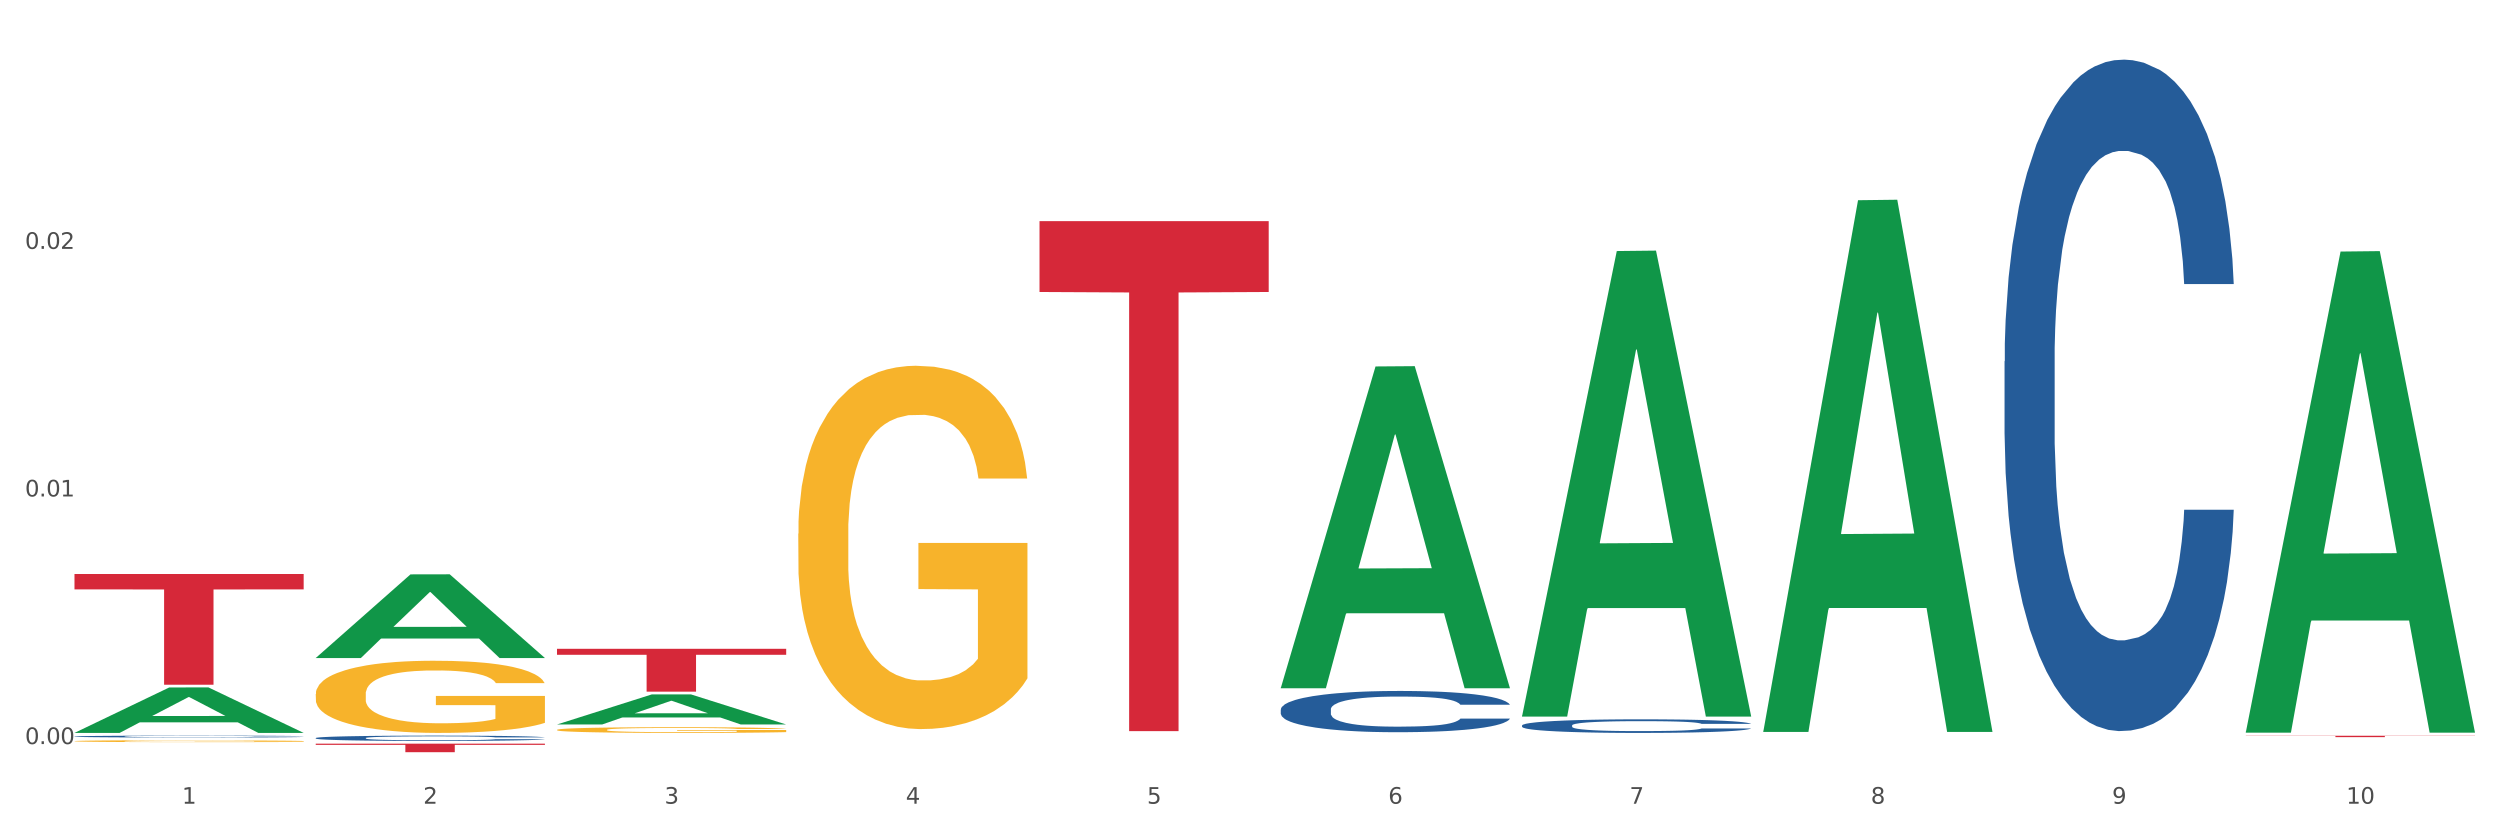<?xml version="1.0" encoding="utf-8" standalone="no"?>
<!DOCTYPE svg PUBLIC "-//W3C//DTD SVG 1.1//EN"
  "http://www.w3.org/Graphics/SVG/1.1/DTD/svg11.dtd">
<svg xmlns:xlink="http://www.w3.org/1999/xlink" width="1080pt" height="360pt" viewBox="0 0 1080 360" xmlns="http://www.w3.org/2000/svg" version="1.1">
 <rect x="0" y="0" width="1080" height="360" fill="#333333" stroke="none"/>
 <defs>
  <style type="text/css">*{stroke-linejoin: round; stroke-linecap: butt}</style>
 </defs>
 <g id="figure_1">
  <g id="patch_1">
   <path d="M 0 360 
L 1080 360 
L 1080 0 
L 0 0 
z
" style="fill: #ffffff; stroke: #ffffff; stroke-linejoin: miter"/>
  </g>
  <g id="axes_1">
   <g id="matplotlib.axis_1">
    <g id="xtick_1">
     <g id="text_1">
      <!-- 1 -->
      <g style="fill: #4d4d4d" transform="translate(78.627 347.204) scale(0.096 -0.096)">
       <defs>
        <path id="DejaVuSans-31" d="M 794 531 
L 1825 531 
L 1825 4091 
L 703 3866 
L 703 4441 
L 1819 4666 
L 2450 4666 
L 2450 531 
L 3481 531 
L 3481 0 
L 794 0 
L 794 531 
z
" transform="scale(0.016)"/>
       </defs>
       <use xlink:href="#DejaVuSans-31"/>
      </g>
     </g>
    </g>
    <g id="xtick_2">
     <g id="text_2">
      <!-- 2 -->
      <g style="fill: #4d4d4d" transform="translate(182.851 347.204) scale(0.096 -0.096)">
       <defs>
        <path id="DejaVuSans-32" d="M 1228 531 
L 3431 531 
L 3431 0 
L 469 0 
L 469 531 
Q 828 903 1448 1529 
Q 2069 2156 2228 2338 
Q 2531 2678 2651 2914 
Q 2772 3150 2772 3378 
Q 2772 3750 2511 3984 
Q 2250 4219 1831 4219 
Q 1534 4219 1204 4116 
Q 875 4013 500 3803 
L 500 4441 
Q 881 4594 1212 4672 
Q 1544 4750 1819 4750 
Q 2544 4750 2975 4387 
Q 3406 4025 3406 3419 
Q 3406 3131 3298 2873 
Q 3191 2616 2906 2266 
Q 2828 2175 2409 1742 
Q 1991 1309 1228 531 
z
" transform="scale(0.016)"/>
       </defs>
       <use xlink:href="#DejaVuSans-32"/>
      </g>
     </g>
    </g>
    <g id="xtick_3">
     <g id="text_3">
      <!-- 3 -->
      <g style="fill: #4d4d4d" transform="translate(287.074 347.204) scale(0.096 -0.096)">
       <defs>
        <path id="DejaVuSans-33" d="M 2597 2516 
Q 3050 2419 3304 2112 
Q 3559 1806 3559 1356 
Q 3559 666 3084 287 
Q 2609 -91 1734 -91 
Q 1441 -91 1130 -33 
Q 819 25 488 141 
L 488 750 
Q 750 597 1062 519 
Q 1375 441 1716 441 
Q 2309 441 2620 675 
Q 2931 909 2931 1356 
Q 2931 1769 2642 2001 
Q 2353 2234 1838 2234 
L 1294 2234 
L 1294 2753 
L 1863 2753 
Q 2328 2753 2575 2939 
Q 2822 3125 2822 3475 
Q 2822 3834 2567 4026 
Q 2313 4219 1838 4219 
Q 1578 4219 1281 4162 
Q 984 4106 628 3988 
L 628 4550 
Q 988 4650 1302 4700 
Q 1616 4750 1894 4750 
Q 2613 4750 3031 4423 
Q 3450 4097 3450 3541 
Q 3450 3153 3228 2886 
Q 3006 2619 2597 2516 
z
" transform="scale(0.016)"/>
       </defs>
       <use xlink:href="#DejaVuSans-33"/>
      </g>
     </g>
    </g>
    <g id="xtick_4">
     <g id="text_4">
      <!-- 4 -->
      <g style="fill: #4d4d4d" transform="translate(391.298 347.204) scale(0.096 -0.096)">
       <defs>
        <path id="DejaVuSans-34" d="M 2419 4116 
L 825 1625 
L 2419 1625 
L 2419 4116 
z
M 2253 4666 
L 3047 4666 
L 3047 1625 
L 3713 1625 
L 3713 1100 
L 3047 1100 
L 3047 0 
L 2419 0 
L 2419 1100 
L 313 1100 
L 313 1709 
L 2253 4666 
z
" transform="scale(0.016)"/>
       </defs>
       <use xlink:href="#DejaVuSans-34"/>
      </g>
     </g>
    </g>
    <g id="xtick_5">
     <g id="text_5">
      <!-- 5 -->
      <g style="fill: #4d4d4d" transform="translate(495.522 347.204) scale(0.096 -0.096)">
       <defs>
        <path id="DejaVuSans-35" d="M 691 4666 
L 3169 4666 
L 3169 4134 
L 1269 4134 
L 1269 2991 
Q 1406 3038 1543 3061 
Q 1681 3084 1819 3084 
Q 2600 3084 3056 2656 
Q 3513 2228 3513 1497 
Q 3513 744 3044 326 
Q 2575 -91 1722 -91 
Q 1428 -91 1123 -41 
Q 819 9 494 109 
L 494 744 
Q 775 591 1075 516 
Q 1375 441 1709 441 
Q 2250 441 2565 725 
Q 2881 1009 2881 1497 
Q 2881 1984 2565 2268 
Q 2250 2553 1709 2553 
Q 1456 2553 1204 2497 
Q 953 2441 691 2322 
L 691 4666 
z
" transform="scale(0.016)"/>
       </defs>
       <use xlink:href="#DejaVuSans-35"/>
      </g>
     </g>
    </g>
    <g id="xtick_6">
     <g id="text_6">
      <!-- 6 -->
      <g style="fill: #4d4d4d" transform="translate(599.745 347.204) scale(0.096 -0.096)">
       <defs>
        <path id="DejaVuSans-36" d="M 2113 2584 
Q 1688 2584 1439 2293 
Q 1191 2003 1191 1497 
Q 1191 994 1439 701 
Q 1688 409 2113 409 
Q 2538 409 2786 701 
Q 3034 994 3034 1497 
Q 3034 2003 2786 2293 
Q 2538 2584 2113 2584 
z
M 3366 4563 
L 3366 3988 
Q 3128 4100 2886 4159 
Q 2644 4219 2406 4219 
Q 1781 4219 1451 3797 
Q 1122 3375 1075 2522 
Q 1259 2794 1537 2939 
Q 1816 3084 2150 3084 
Q 2853 3084 3261 2657 
Q 3669 2231 3669 1497 
Q 3669 778 3244 343 
Q 2819 -91 2113 -91 
Q 1303 -91 875 529 
Q 447 1150 447 2328 
Q 447 3434 972 4092 
Q 1497 4750 2381 4750 
Q 2619 4750 2861 4703 
Q 3103 4656 3366 4563 
z
" transform="scale(0.016)"/>
       </defs>
       <use xlink:href="#DejaVuSans-36"/>
      </g>
     </g>
    </g>
    <g id="xtick_7">
     <g id="text_7">
      <!-- 7 -->
      <g style="fill: #4d4d4d" transform="translate(703.969 347.204) scale(0.096 -0.096)">
       <defs>
        <path id="DejaVuSans-37" d="M 525 4666 
L 3525 4666 
L 3525 4397 
L 1831 0 
L 1172 0 
L 2766 4134 
L 525 4134 
L 525 4666 
z
" transform="scale(0.016)"/>
       </defs>
       <use xlink:href="#DejaVuSans-37"/>
      </g>
     </g>
    </g>
    <g id="xtick_8">
     <g id="text_8">
      <!-- 8 -->
      <g style="fill: #4d4d4d" transform="translate(808.193 347.204) scale(0.096 -0.096)">
       <defs>
        <path id="DejaVuSans-38" d="M 2034 2216 
Q 1584 2216 1326 1975 
Q 1069 1734 1069 1313 
Q 1069 891 1326 650 
Q 1584 409 2034 409 
Q 2484 409 2743 651 
Q 3003 894 3003 1313 
Q 3003 1734 2745 1975 
Q 2488 2216 2034 2216 
z
M 1403 2484 
Q 997 2584 770 2862 
Q 544 3141 544 3541 
Q 544 4100 942 4425 
Q 1341 4750 2034 4750 
Q 2731 4750 3128 4425 
Q 3525 4100 3525 3541 
Q 3525 3141 3298 2862 
Q 3072 2584 2669 2484 
Q 3125 2378 3379 2068 
Q 3634 1759 3634 1313 
Q 3634 634 3220 271 
Q 2806 -91 2034 -91 
Q 1263 -91 848 271 
Q 434 634 434 1313 
Q 434 1759 690 2068 
Q 947 2378 1403 2484 
z
M 1172 3481 
Q 1172 3119 1398 2916 
Q 1625 2713 2034 2713 
Q 2441 2713 2670 2916 
Q 2900 3119 2900 3481 
Q 2900 3844 2670 4047 
Q 2441 4250 2034 4250 
Q 1625 4250 1398 4047 
Q 1172 3844 1172 3481 
z
" transform="scale(0.016)"/>
       </defs>
       <use xlink:href="#DejaVuSans-38"/>
      </g>
     </g>
    </g>
    <g id="xtick_9">
     <g id="text_9">
      <!-- 9 -->
      <g style="fill: #4d4d4d" transform="translate(912.416 347.204) scale(0.096 -0.096)">
       <defs>
        <path id="DejaVuSans-39" d="M 703 97 
L 703 672 
Q 941 559 1184 500 
Q 1428 441 1663 441 
Q 2288 441 2617 861 
Q 2947 1281 2994 2138 
Q 2813 1869 2534 1725 
Q 2256 1581 1919 1581 
Q 1219 1581 811 2004 
Q 403 2428 403 3163 
Q 403 3881 828 4315 
Q 1253 4750 1959 4750 
Q 2769 4750 3195 4129 
Q 3622 3509 3622 2328 
Q 3622 1225 3098 567 
Q 2575 -91 1691 -91 
Q 1453 -91 1209 -44 
Q 966 3 703 97 
z
M 1959 2075 
Q 2384 2075 2632 2365 
Q 2881 2656 2881 3163 
Q 2881 3666 2632 3958 
Q 2384 4250 1959 4250 
Q 1534 4250 1286 3958 
Q 1038 3666 1038 3163 
Q 1038 2656 1286 2365 
Q 1534 2075 1959 2075 
z
" transform="scale(0.016)"/>
       </defs>
       <use xlink:href="#DejaVuSans-39"/>
      </g>
     </g>
    </g>
    <g id="xtick_10">
     <g id="text_10">
      <!-- 10 -->
      <g style="fill: #4d4d4d" transform="translate(1013.586 347.204) scale(0.096 -0.096)">
       <defs>
        <path id="DejaVuSans-30" d="M 2034 4250 
Q 1547 4250 1301 3770 
Q 1056 3291 1056 2328 
Q 1056 1369 1301 889 
Q 1547 409 2034 409 
Q 2525 409 2770 889 
Q 3016 1369 3016 2328 
Q 3016 3291 2770 3770 
Q 2525 4250 2034 4250 
z
M 2034 4750 
Q 2819 4750 3233 4129 
Q 3647 3509 3647 2328 
Q 3647 1150 3233 529 
Q 2819 -91 2034 -91 
Q 1250 -91 836 529 
Q 422 1150 422 2328 
Q 422 3509 836 4129 
Q 1250 4750 2034 4750 
z
" transform="scale(0.016)"/>
       </defs>
       <use xlink:href="#DejaVuSans-31"/>
       <use xlink:href="#DejaVuSans-30" transform="translate(63.623 0)"/>
      </g>
     </g>
    </g>
    <g id="xtick_11"/>
    <g id="xtick_12"/>
    <g id="xtick_13"/>
    <g id="xtick_14"/>
    <g id="xtick_15"/>
    <g id="xtick_16"/>
    <g id="xtick_17"/>
    <g id="xtick_18"/>
    <g id="xtick_19"/>
   </g>
   <g id="matplotlib.axis_2">
    <g id="ytick_1">
     <g id="text_11">
      <!-- 0.00 -->
      <g style="fill: #4d4d4d" transform="translate(10.8 321.439) scale(0.096 -0.096)">
       <defs>
        <path id="DejaVuSans-2e" d="M 684 794 
L 1344 794 
L 1344 0 
L 684 0 
L 684 794 
z
" transform="scale(0.016)"/>
       </defs>
       <use xlink:href="#DejaVuSans-30"/>
       <use xlink:href="#DejaVuSans-2e" transform="translate(63.623 0)"/>
       <use xlink:href="#DejaVuSans-30" transform="translate(95.41 0)"/>
       <use xlink:href="#DejaVuSans-30" transform="translate(159.033 0)"/>
      </g>
     </g>
    </g>
    <g id="ytick_2">
     <g id="text_12">
      <!-- 0.01 -->
      <g style="fill: #4d4d4d" transform="translate(10.8 214.475) scale(0.096 -0.096)">
       <use xlink:href="#DejaVuSans-30"/>
       <use xlink:href="#DejaVuSans-2e" transform="translate(63.623 0)"/>
       <use xlink:href="#DejaVuSans-30" transform="translate(95.41 0)"/>
       <use xlink:href="#DejaVuSans-31" transform="translate(159.033 0)"/>
      </g>
     </g>
    </g>
    <g id="ytick_3">
     <g id="text_13">
      <!-- 0.02 -->
      <g style="fill: #4d4d4d" transform="translate(10.8 107.511) scale(0.096 -0.096)">
       <use xlink:href="#DejaVuSans-30"/>
       <use xlink:href="#DejaVuSans-2e" transform="translate(63.623 0)"/>
       <use xlink:href="#DejaVuSans-30" transform="translate(95.41 0)"/>
       <use xlink:href="#DejaVuSans-32" transform="translate(159.033 0)"/>
      </g>
     </g>
    </g>
    <g id="ytick_4"/>
    <g id="ytick_5"/>
    <g id="ytick_6"/>
   </g>
   <g id="PolyCollection_1">
    <path d="M 32.175 316.586 
L 32.277 316.568 
L 73.107 296.979 
L 90.051 296.96 
L 131.187 316.623 
L 111.589 316.623 
L 102.709 312.045 
L 60.552 312.045 
L 60.246 312.118 
L 51.671 316.623 
L 32.175 316.623 
L 32.175 316.586 
L 65.86 309.312 
L 97.401 309.294 
L 81.783 301.151 
L 81.579 301.114 
L 81.375 301.17 
L 65.758 309.294 
L 65.86 309.312 
L 32.175 316.586 
z
" clip-path="url(#pb4364b1e0c)" style="fill: #109648"/>
    <path d="M 136.399 321.257 
L 235.411 321.257 
L 235.411 321.77 
L 196.463 321.773 
L 196.463 324.95 
L 175.112 324.95 
L 175.112 321.773 
L 136.399 321.77 
L 136.399 321.26 
L 136.399 321.257 
z
" clip-path="url(#pb4364b1e0c)" style="fill: #d62839"/>
    <path d="M 32.175 247.958 
L 131.187 247.958 
L 131.187 254.606 
L 92.239 254.65 
L 92.239 295.792 
L 70.888 295.792 
L 70.888 254.65 
L 32.175 254.606 
L 32.175 248.003 
L 32.175 247.958 
z
" clip-path="url(#pb4364b1e0c)" style="fill: #d62839"/>
    <path d="M 970.188 317.846 
L 1069.2 317.846 
L 1069.2 317.929 
L 1030.252 317.929 
L 1030.252 318.444 
L 1008.901 318.444 
L 1008.901 317.929 
L 970.188 317.929 
L 970.188 317.846 
L 970.188 317.846 
z
" clip-path="url(#pb4364b1e0c)" style="fill: #d62839"/>
    <path d="M 32.175 318.159 
L 32.292 318.158 
L 32.292 318.137 
L 32.643 318.109 
L 33.931 318.057 
L 35.569 318.017 
L 38.378 317.971 
L 39.899 317.951 
L 41.889 317.93 
L 45.985 317.895 
L 50.667 317.865 
L 53.944 317.848 
L 56.401 317.838 
L 61.902 317.819 
L 65.062 317.811 
L 68.339 317.804 
L 71.148 317.8 
L 75.829 317.795 
L 79.575 317.792 
L 83.905 317.792 
L 87.533 317.792 
L 92.331 317.795 
L 99.354 317.804 
L 102.045 317.809 
L 105.674 317.818 
L 109.419 317.83 
L 112.462 317.842 
L 115.973 317.86 
L 119.601 317.882 
L 123.112 317.91 
L 125.57 317.936 
L 127.559 317.964 
L 129.315 317.998 
L 130.602 318.034 
L 131.187 318.065 
L 109.77 318.065 
L 109.185 318.037 
L 108.014 318.007 
L 106.844 317.987 
L 105.557 317.971 
L 103.567 317.952 
L 101.811 317.94 
L 98.886 317.926 
L 96.194 317.917 
L 93.97 317.912 
L 91.278 317.907 
L 85.543 317.903 
L 81.447 317.903 
L 78.872 317.904 
L 75.712 317.908 
L 73.021 317.913 
L 69.861 317.922 
L 67.403 317.932 
L 64.945 317.945 
L 63.541 317.954 
L 61.434 317.97 
L 60.03 317.984 
L 58.157 318.007 
L 57.104 318.023 
L 55.231 318.066 
L 54.412 318.097 
L 54.061 318.119 
L 53.827 318.143 
L 53.827 318.259 
L 54.529 318.312 
L 55.114 318.334 
L 56.05 318.359 
L 57.806 318.392 
L 60.381 318.424 
L 63.072 318.448 
L 65.296 318.462 
L 67.403 318.472 
L 69.509 318.48 
L 72.084 318.488 
L 74.191 318.492 
L 77.351 318.497 
L 81.096 318.499 
L 84.022 318.499 
L 89.991 318.495 
L 92.683 318.492 
L 95.257 318.486 
L 98.066 318.478 
L 100.29 318.469 
L 101.577 318.462 
L 103.684 318.448 
L 105.322 318.433 
L 106.727 318.416 
L 107.663 318.401 
L 108.717 318.379 
L 109.536 318.353 
L 109.77 318.34 
L 131.187 318.34 
L 130.719 318.367 
L 129.9 318.393 
L 128.262 318.428 
L 126.974 318.448 
L 124.985 318.473 
L 122.878 318.494 
L 119.952 318.517 
L 117.26 318.534 
L 114.451 318.549 
L 111.408 318.563 
L 105.908 318.581 
L 103.918 318.587 
L 99.705 318.595 
L 96.428 318.601 
L 91.629 318.606 
L 86.714 318.609 
L 81.564 318.61 
L 77 318.608 
L 71.967 318.604 
L 68.807 318.599 
L 65.296 318.593 
L 61.2 318.582 
L 57.338 318.569 
L 53.71 318.554 
L 50.316 318.537 
L 47.156 318.518 
L 43.059 318.486 
L 40.016 318.454 
L 37.793 318.425 
L 36.271 318.4 
L 34.75 318.369 
L 33.931 318.347 
L 32.643 318.295 
L 32.175 318.247 
L 32.175 318.159 
z
" clip-path="url(#pb4364b1e0c)" style="fill: #255c99"/>
    <path d="M 136.399 318.824 
L 136.516 318.822 
L 136.516 318.763 
L 136.867 318.683 
L 138.154 318.536 
L 139.793 318.425 
L 142.602 318.295 
L 144.123 318.24 
L 146.113 318.18 
L 150.209 318.081 
L 154.89 317.997 
L 158.167 317.951 
L 160.625 317.922 
L 166.126 317.869 
L 169.286 317.846 
L 172.563 317.827 
L 175.372 317.815 
L 180.053 317.8 
L 183.798 317.794 
L 188.129 317.792 
L 191.757 317.794 
L 196.555 317.802 
L 203.577 317.827 
L 206.269 317.842 
L 209.897 317.867 
L 213.642 317.901 
L 216.685 317.934 
L 220.196 317.982 
L 223.824 318.045 
L 227.336 318.125 
L 229.793 318.199 
L 231.783 318.276 
L 233.538 318.371 
L 234.826 318.473 
L 235.411 318.559 
L 213.993 318.559 
L 213.408 318.482 
L 212.238 318.398 
L 211.068 318.341 
L 209.78 318.295 
L 207.791 318.243 
L 206.035 318.209 
L 203.109 318.169 
L 200.417 318.144 
L 198.194 318.129 
L 195.502 318.117 
L 189.767 318.104 
L 185.671 318.104 
L 183.096 318.108 
L 179.936 318.119 
L 177.244 318.133 
L 174.084 318.159 
L 171.626 318.186 
L 169.169 318.222 
L 167.764 318.247 
L 165.658 318.293 
L 164.253 318.331 
L 162.381 318.396 
L 161.327 318.442 
L 159.455 318.561 
L 158.635 318.65 
L 158.284 318.71 
L 158.05 318.777 
L 158.05 319.105 
L 158.752 319.252 
L 159.338 319.315 
L 160.274 319.386 
L 162.029 319.478 
L 164.604 319.568 
L 167.296 319.633 
L 169.52 319.673 
L 171.626 319.703 
L 173.733 319.726 
L 176.308 319.747 
L 178.415 319.759 
L 181.575 319.772 
L 185.32 319.778 
L 188.246 319.778 
L 194.214 319.768 
L 196.906 319.757 
L 199.481 319.742 
L 202.29 319.719 
L 204.514 319.694 
L 205.801 319.675 
L 207.908 319.635 
L 209.546 319.594 
L 210.951 319.545 
L 211.887 319.503 
L 212.94 319.44 
L 213.759 319.369 
L 213.993 319.331 
L 235.411 319.331 
L 234.943 319.407 
L 234.124 319.48 
L 232.485 319.579 
L 231.198 319.635 
L 229.208 319.705 
L 227.102 319.763 
L 224.176 319.828 
L 221.484 319.877 
L 218.675 319.919 
L 215.632 319.956 
L 210.131 320.009 
L 208.142 320.024 
L 203.928 320.049 
L 200.651 320.063 
L 195.853 320.078 
L 190.937 320.086 
L 185.788 320.089 
L 181.223 320.084 
L 176.191 320.072 
L 173.031 320.059 
L 169.52 320.04 
L 165.424 320.011 
L 161.561 319.975 
L 157.933 319.933 
L 154.539 319.885 
L 151.379 319.831 
L 147.283 319.74 
L 144.24 319.652 
L 142.016 319.57 
L 140.495 319.501 
L 138.973 319.413 
L 138.154 319.352 
L 136.867 319.205 
L 136.399 319.069 
L 136.399 318.824 
z
" clip-path="url(#pb4364b1e0c)" style="fill: #255c99"/>
    <path d="M 553.293 306.501 
L 553.41 306.485 
L 553.41 306.029 
L 553.761 305.411 
L 555.049 304.271 
L 556.687 303.408 
L 559.496 302.399 
L 561.017 301.976 
L 563.007 301.504 
L 567.103 300.738 
L 571.785 300.087 
L 575.062 299.729 
L 577.52 299.501 
L 583.02 299.094 
L 586.18 298.915 
L 589.457 298.769 
L 592.266 298.671 
L 596.948 298.557 
L 600.693 298.508 
L 605.023 298.492 
L 608.651 298.508 
L 613.45 298.573 
L 620.472 298.769 
L 623.164 298.883 
L 626.792 299.078 
L 630.537 299.338 
L 633.58 299.599 
L 637.091 299.973 
L 640.719 300.462 
L 644.23 301.08 
L 646.688 301.65 
L 648.677 302.252 
L 650.433 302.985 
L 651.72 303.783 
L 652.306 304.45 
L 630.888 304.45 
L 630.303 303.848 
L 629.132 303.197 
L 627.962 302.757 
L 626.675 302.399 
L 624.685 301.992 
L 622.929 301.731 
L 620.004 301.422 
L 617.312 301.227 
L 615.088 301.113 
L 612.396 301.015 
L 606.661 300.918 
L 602.565 300.918 
L 599.99 300.95 
L 596.83 301.031 
L 594.139 301.145 
L 590.979 301.341 
L 588.521 301.552 
L 586.063 301.829 
L 584.659 302.025 
L 582.552 302.383 
L 581.148 302.676 
L 579.275 303.18 
L 578.222 303.538 
L 576.349 304.466 
L 575.53 305.15 
L 575.179 305.622 
L 574.945 306.143 
L 574.945 308.683 
L 575.647 309.822 
L 576.232 310.311 
L 577.168 310.864 
L 578.924 311.58 
L 581.499 312.28 
L 584.191 312.785 
L 586.414 313.094 
L 588.521 313.322 
L 590.628 313.501 
L 593.202 313.664 
L 595.309 313.762 
L 598.469 313.86 
L 602.214 313.908 
L 605.14 313.908 
L 611.109 313.827 
L 613.801 313.746 
L 616.375 313.632 
L 619.184 313.453 
L 621.408 313.257 
L 622.695 313.111 
L 624.802 312.801 
L 626.441 312.476 
L 627.845 312.101 
L 628.781 311.776 
L 629.835 311.287 
L 630.654 310.734 
L 630.888 310.441 
L 652.306 310.441 
L 651.837 311.027 
L 651.018 311.597 
L 649.38 312.362 
L 648.092 312.801 
L 646.103 313.339 
L 643.996 313.794 
L 641.07 314.299 
L 638.378 314.674 
L 635.569 314.999 
L 632.526 315.292 
L 627.026 315.699 
L 625.036 315.813 
L 620.823 316.008 
L 617.546 316.122 
L 612.747 316.236 
L 607.832 316.301 
L 602.682 316.318 
L 598.118 316.285 
L 593.085 316.188 
L 589.925 316.09 
L 586.414 315.943 
L 582.318 315.715 
L 578.456 315.439 
L 574.828 315.113 
L 571.434 314.739 
L 568.274 314.315 
L 564.177 313.615 
L 561.135 312.932 
L 558.911 312.297 
L 557.389 311.76 
L 555.868 311.076 
L 555.049 310.604 
L 553.761 309.464 
L 553.293 308.406 
L 553.293 306.501 
z
" clip-path="url(#pb4364b1e0c)" style="fill: #255c99"/>
    <path d="M 657.517 313.387 
L 657.634 313.381 
L 657.634 313.231 
L 657.985 313.027 
L 659.272 312.651 
L 660.911 312.367 
L 663.72 312.034 
L 665.241 311.894 
L 667.231 311.739 
L 671.327 311.486 
L 676.008 311.272 
L 679.285 311.154 
L 681.743 311.078 
L 687.244 310.944 
L 690.404 310.885 
L 693.681 310.837 
L 696.49 310.805 
L 701.171 310.767 
L 704.916 310.751 
L 709.247 310.746 
L 712.875 310.751 
L 717.673 310.772 
L 724.695 310.837 
L 727.387 310.874 
L 731.015 310.939 
L 734.76 311.025 
L 737.803 311.111 
L 741.314 311.234 
L 744.943 311.395 
L 748.454 311.599 
L 750.911 311.787 
L 752.901 311.986 
L 754.657 312.227 
L 755.944 312.49 
L 756.529 312.71 
L 735.112 312.71 
L 734.526 312.512 
L 733.356 312.297 
L 732.186 312.152 
L 730.898 312.034 
L 728.909 311.9 
L 727.153 311.814 
L 724.227 311.712 
L 721.535 311.647 
L 719.312 311.61 
L 716.62 311.578 
L 710.885 311.545 
L 706.789 311.545 
L 704.214 311.556 
L 701.054 311.583 
L 698.362 311.621 
L 695.202 311.685 
L 692.745 311.755 
L 690.287 311.846 
L 688.882 311.91 
L 686.776 312.028 
L 685.371 312.125 
L 683.499 312.292 
L 682.445 312.41 
L 680.573 312.716 
L 679.754 312.941 
L 679.402 313.097 
L 679.168 313.268 
L 679.168 314.106 
L 679.871 314.482 
L 680.456 314.643 
L 681.392 314.825 
L 683.148 315.061 
L 685.722 315.292 
L 688.414 315.459 
L 690.638 315.561 
L 692.745 315.636 
L 694.851 315.695 
L 697.426 315.748 
L 699.533 315.781 
L 702.693 315.813 
L 706.438 315.829 
L 709.364 315.829 
L 715.332 315.802 
L 718.024 315.775 
L 720.599 315.738 
L 723.408 315.679 
L 725.632 315.614 
L 726.919 315.566 
L 729.026 315.464 
L 730.664 315.357 
L 732.069 315.233 
L 733.005 315.126 
L 734.058 314.965 
L 734.877 314.782 
L 735.112 314.686 
L 756.529 314.686 
L 756.061 314.879 
L 755.242 315.067 
L 753.603 315.319 
L 752.316 315.464 
L 750.326 315.641 
L 748.22 315.791 
L 745.294 315.958 
L 742.602 316.081 
L 739.793 316.189 
L 736.75 316.285 
L 731.249 316.419 
L 729.26 316.457 
L 725.046 316.521 
L 721.769 316.559 
L 716.971 316.597 
L 712.055 316.618 
L 706.906 316.623 
L 702.341 316.613 
L 697.309 316.58 
L 694.149 316.548 
L 690.638 316.5 
L 686.542 316.425 
L 682.679 316.334 
L 679.051 316.226 
L 675.657 316.103 
L 672.497 315.963 
L 668.401 315.732 
L 665.358 315.507 
L 663.134 315.298 
L 661.613 315.12 
L 660.091 314.895 
L 659.272 314.739 
L 657.985 314.364 
L 657.517 314.015 
L 657.517 313.387 
z
" clip-path="url(#pb4364b1e0c)" style="fill: #255c99"/>
    <path d="M 865.964 156.096 
L 866.081 155.831 
L 866.081 148.414 
L 866.432 138.347 
L 867.719 119.803 
L 869.358 105.763 
L 872.167 89.338 
L 873.688 82.451 
L 875.678 74.768 
L 879.774 62.317 
L 884.456 51.721 
L 887.733 45.893 
L 890.19 42.184 
L 895.691 35.561 
L 898.851 32.647 
L 902.128 30.263 
L 904.937 28.674 
L 909.618 26.819 
L 913.364 26.024 
L 917.694 25.759 
L 921.322 26.024 
L 926.12 27.084 
L 933.143 30.263 
L 935.834 32.117 
L 939.463 35.296 
L 943.208 39.535 
L 946.251 43.774 
L 949.762 49.867 
L 953.39 57.814 
L 956.901 67.881 
L 959.359 77.152 
L 961.348 86.954 
L 963.104 98.875 
L 964.391 111.856 
L 964.976 122.717 
L 943.559 122.717 
L 942.974 112.916 
L 941.803 102.319 
L 940.633 95.166 
L 939.346 89.338 
L 937.356 82.716 
L 935.6 78.477 
L 932.674 73.444 
L 929.983 70.265 
L 927.759 68.41 
L 925.067 66.821 
L 919.332 65.231 
L 915.236 65.231 
L 912.661 65.761 
L 909.501 67.086 
L 906.81 68.94 
L 903.65 72.119 
L 901.192 75.563 
L 898.734 80.066 
L 897.33 83.245 
L 895.223 89.074 
L 893.819 93.842 
L 891.946 102.054 
L 890.893 107.882 
L 889.02 122.982 
L 888.201 134.109 
L 887.85 141.791 
L 887.616 150.268 
L 887.616 191.595 
L 888.318 210.138 
L 888.903 218.086 
L 889.839 227.093 
L 891.595 238.749 
L 894.17 250.14 
L 896.861 258.352 
L 899.085 263.386 
L 901.192 267.094 
L 903.298 270.009 
L 905.873 272.658 
L 907.98 274.247 
L 911.14 275.837 
L 914.885 276.631 
L 917.811 276.631 
L 923.78 275.307 
L 926.472 273.982 
L 929.046 272.128 
L 931.855 269.214 
L 934.079 266.035 
L 935.366 263.651 
L 937.473 258.617 
L 939.111 253.319 
L 940.516 247.226 
L 941.452 241.928 
L 942.505 233.98 
L 943.325 224.973 
L 943.559 220.205 
L 964.976 220.205 
L 964.508 229.742 
L 963.689 239.014 
L 962.05 251.465 
L 960.763 258.617 
L 958.773 267.359 
L 956.667 274.777 
L 953.741 282.989 
L 951.049 289.082 
L 948.24 294.38 
L 945.197 299.149 
L 939.697 305.772 
L 937.707 307.626 
L 933.494 310.805 
L 930.217 312.659 
L 925.418 314.514 
L 920.503 315.573 
L 915.353 315.838 
L 910.789 315.309 
L 905.756 313.719 
L 902.596 312.13 
L 899.085 309.745 
L 894.989 306.037 
L 891.127 301.533 
L 887.499 296.235 
L 884.105 290.142 
L 880.945 283.254 
L 876.848 271.863 
L 873.805 260.737 
L 871.582 250.405 
L 870.06 241.663 
L 868.539 230.537 
L 867.719 222.854 
L 866.432 204.31 
L 865.964 187.091 
L 865.964 156.096 
z
" clip-path="url(#pb4364b1e0c)" style="fill: #255c99"/>
    <path d="M 240.622 280.29 
L 339.635 280.29 
L 339.635 282.864 
L 300.687 282.881 
L 300.687 298.812 
L 279.336 298.812 
L 279.336 282.881 
L 240.622 282.864 
L 240.622 280.307 
L 240.622 280.29 
z
" clip-path="url(#pb4364b1e0c)" style="fill: #d62839"/>
    <path d="M 344.846 230.538 
L 344.963 230.394 
L 344.963 225.234 
L 345.197 220.79 
L 346.366 210.038 
L 348.119 201.151 
L 349.405 196.42 
L 350.691 192.55 
L 352.21 188.679 
L 354.081 184.665 
L 357.471 178.788 
L 359.575 175.778 
L 362.147 172.624 
L 366.823 168.037 
L 370.213 165.456 
L 373.72 163.306 
L 379.448 160.726 
L 383.188 159.579 
L 387.163 158.719 
L 391.956 158.145 
L 395.579 158.002 
L 403.529 158.432 
L 410.309 159.722 
L 413.582 160.726 
L 417.79 162.446 
L 420.011 163.593 
L 423.635 165.886 
L 427.376 168.897 
L 429.947 171.477 
L 433.805 176.351 
L 436.728 181.225 
L 439.416 187.246 
L 440.819 191.403 
L 441.871 195.273 
L 442.806 199.717 
L 443.741 206.741 
L 422.7 206.741 
L 421.882 201.724 
L 420.596 196.994 
L 418.725 192.406 
L 417.089 189.539 
L 414.283 185.956 
L 411.711 183.662 
L 409.023 181.942 
L 405.75 180.508 
L 403.178 179.791 
L 399.554 179.218 
L 392.423 179.361 
L 387.63 180.508 
L 384.357 181.942 
L 382.253 183.232 
L 380.383 184.665 
L 378.279 186.672 
L 375.824 189.683 
L 374.07 192.406 
L 372.317 195.847 
L 370.914 199.287 
L 369.628 203.301 
L 368.576 207.601 
L 367.758 212.045 
L 367.056 217.493 
L 366.472 226.524 
L 366.472 246.163 
L 366.706 250.607 
L 367.29 256.484 
L 367.992 260.928 
L 369.161 266.232 
L 370.213 269.816 
L 372.2 274.976 
L 374.421 279.277 
L 376.174 282.001 
L 377.928 284.294 
L 380.967 287.448 
L 384.357 290.028 
L 387.28 291.605 
L 391.254 293.039 
L 393.943 293.612 
L 396.281 293.899 
L 402.009 293.899 
L 406.1 293.469 
L 410.659 292.465 
L 414.166 291.175 
L 417.089 289.598 
L 420.362 287.018 
L 422.466 284.581 
L 422.466 254.621 
L 396.748 254.477 
L 396.748 234.551 
L 443.858 234.551 
L 443.858 293.039 
L 441.871 296.049 
L 439.65 298.773 
L 437.312 301.21 
L 433.805 304.22 
L 429.597 307.087 
L 425.856 309.094 
L 421.882 310.814 
L 417.206 312.391 
L 411.127 313.824 
L 407.386 314.398 
L 402.71 314.828 
L 397.216 314.971 
L 392.423 314.685 
L 387.747 313.968 
L 382.838 312.678 
L 378.045 310.814 
L 374.421 308.95 
L 370.797 306.657 
L 366.94 303.646 
L 363.9 300.779 
L 361.562 298.199 
L 358.99 294.902 
L 356.185 290.602 
L 354.081 286.731 
L 352.21 282.717 
L 350.223 277.557 
L 348.82 273.113 
L 347.418 267.522 
L 346.599 263.365 
L 345.664 256.914 
L 344.963 247.883 
L 344.846 230.538 
z
" clip-path="url(#pb4364b1e0c)" style="fill: #f7b32b"/>
    <path d="M 240.622 315.292 
L 240.739 315.29 
L 240.739 315.209 
L 240.973 315.139 
L 242.142 314.969 
L 243.895 314.829 
L 245.181 314.754 
L 246.467 314.693 
L 247.987 314.632 
L 249.857 314.569 
L 253.247 314.476 
L 255.351 314.429 
L 257.923 314.379 
L 262.599 314.307 
L 265.989 314.266 
L 269.496 314.232 
L 275.224 314.192 
L 278.965 314.173 
L 282.939 314.16 
L 287.732 314.151 
L 291.356 314.149 
L 299.305 314.155 
L 306.085 314.176 
L 309.358 314.192 
L 313.566 314.219 
L 315.788 314.237 
L 319.411 314.273 
L 323.152 314.32 
L 325.724 314.361 
L 329.581 314.438 
L 332.504 314.515 
L 335.193 314.61 
L 336.595 314.675 
L 337.647 314.736 
L 338.583 314.806 
L 339.518 314.917 
L 318.476 314.917 
L 317.658 314.838 
L 316.372 314.763 
L 314.502 314.691 
L 312.865 314.646 
L 310.06 314.589 
L 307.488 314.553 
L 304.799 314.526 
L 301.526 314.503 
L 298.954 314.492 
L 295.33 314.483 
L 288.2 314.485 
L 283.407 314.503 
L 280.134 314.526 
L 278.03 314.546 
L 276.159 314.569 
L 274.055 314.601 
L 271.6 314.648 
L 269.847 314.691 
L 268.093 314.745 
L 266.69 314.8 
L 265.405 314.863 
L 264.352 314.931 
L 263.534 315.001 
L 262.833 315.087 
L 262.248 315.229 
L 262.248 315.539 
L 262.482 315.609 
L 263.067 315.701 
L 263.768 315.771 
L 264.937 315.855 
L 265.989 315.911 
L 267.976 315.993 
L 270.197 316.061 
L 271.951 316.104 
L 273.704 316.14 
L 276.744 316.189 
L 280.134 316.23 
L 283.056 316.255 
L 287.031 316.278 
L 289.719 316.287 
L 292.057 316.291 
L 297.785 316.291 
L 301.877 316.284 
L 306.436 316.269 
L 309.943 316.248 
L 312.865 316.223 
L 316.138 316.183 
L 318.242 316.144 
L 318.242 315.672 
L 292.525 315.67 
L 292.525 315.355 
L 339.635 315.355 
L 339.635 316.278 
L 337.647 316.325 
L 335.426 316.368 
L 333.088 316.406 
L 329.581 316.454 
L 325.373 316.499 
L 321.632 316.531 
L 317.658 316.558 
L 312.982 316.583 
L 306.903 316.605 
L 303.163 316.614 
L 298.487 316.621 
L 292.992 316.623 
L 288.2 316.619 
L 283.524 316.608 
L 278.614 316.587 
L 273.821 316.558 
L 270.197 316.528 
L 266.574 316.492 
L 262.716 316.445 
L 259.677 316.4 
L 257.339 316.359 
L 254.767 316.307 
L 251.961 316.239 
L 249.857 316.178 
L 247.987 316.115 
L 246 316.034 
L 244.597 315.963 
L 243.194 315.875 
L 242.376 315.81 
L 241.441 315.708 
L 240.739 315.566 
L 240.622 315.292 
z
" clip-path="url(#pb4364b1e0c)" style="fill: #f7b32b"/>
    <path d="M 136.399 299.85 
L 136.516 299.821 
L 136.516 298.796 
L 136.749 297.913 
L 137.918 295.777 
L 139.672 294.012 
L 140.958 293.072 
L 142.244 292.303 
L 143.763 291.534 
L 145.634 290.737 
L 149.024 289.569 
L 151.128 288.971 
L 153.699 288.344 
L 158.375 287.433 
L 161.765 286.92 
L 165.272 286.493 
L 171 285.981 
L 174.741 285.753 
L 178.716 285.582 
L 183.508 285.468 
L 187.132 285.44 
L 195.081 285.525 
L 201.861 285.781 
L 205.135 285.981 
L 209.343 286.322 
L 211.564 286.55 
L 215.188 287.006 
L 218.928 287.604 
L 221.5 288.117 
L 225.358 289.085 
L 228.28 290.053 
L 230.969 291.249 
L 232.372 292.075 
L 233.424 292.844 
L 234.359 293.727 
L 235.294 295.122 
L 214.253 295.122 
L 213.434 294.125 
L 212.148 293.186 
L 210.278 292.274 
L 208.641 291.705 
L 205.836 290.993 
L 203.264 290.537 
L 200.576 290.195 
L 197.302 289.911 
L 194.731 289.768 
L 191.107 289.654 
L 183.976 289.683 
L 179.183 289.911 
L 175.91 290.195 
L 173.806 290.452 
L 171.936 290.737 
L 169.831 291.135 
L 167.377 291.733 
L 165.623 292.274 
L 163.87 292.958 
L 162.467 293.641 
L 161.181 294.439 
L 160.129 295.293 
L 159.311 296.176 
L 158.609 297.258 
L 158.025 299.052 
L 158.025 302.954 
L 158.259 303.837 
L 158.843 305.004 
L 159.544 305.887 
L 160.713 306.941 
L 161.765 307.653 
L 163.753 308.678 
L 165.974 309.532 
L 167.727 310.073 
L 169.481 310.529 
L 172.52 311.156 
L 175.91 311.668 
L 178.833 311.981 
L 182.807 312.266 
L 185.496 312.38 
L 187.834 312.437 
L 193.562 312.437 
L 197.653 312.352 
L 202.212 312.152 
L 205.719 311.896 
L 208.641 311.583 
L 211.915 311.07 
L 214.019 310.586 
L 214.019 304.634 
L 188.301 304.606 
L 188.301 300.647 
L 235.411 300.647 
L 235.411 312.266 
L 233.424 312.864 
L 231.203 313.405 
L 228.865 313.889 
L 225.358 314.488 
L 221.15 315.057 
L 217.409 315.456 
L 213.434 315.798 
L 208.758 316.111 
L 202.68 316.396 
L 198.939 316.509 
L 194.263 316.595 
L 188.769 316.623 
L 183.976 316.566 
L 179.3 316.424 
L 174.39 316.168 
L 169.598 315.798 
L 165.974 315.427 
L 162.35 314.972 
L 158.492 314.374 
L 155.453 313.804 
L 153.115 313.291 
L 150.543 312.636 
L 147.738 311.782 
L 145.634 311.013 
L 143.763 310.216 
L 141.776 309.191 
L 140.373 308.308 
L 138.97 307.197 
L 138.152 306.371 
L 137.217 305.09 
L 136.516 303.296 
L 136.399 299.85 
z
" clip-path="url(#pb4364b1e0c)" style="fill: #f7b32b"/>
    <path d="M 32.175 320.163 
L 32.292 320.162 
L 32.292 320.135 
L 32.526 320.111 
L 33.695 320.054 
L 35.448 320.007 
L 36.734 319.982 
L 38.02 319.961 
L 39.54 319.941 
L 41.41 319.919 
L 44.8 319.888 
L 46.904 319.872 
L 49.476 319.856 
L 54.152 319.831 
L 57.542 319.817 
L 61.049 319.806 
L 66.777 319.792 
L 70.517 319.786 
L 74.492 319.782 
L 79.285 319.779 
L 82.909 319.778 
L 90.858 319.78 
L 97.638 319.787 
L 100.911 319.792 
L 105.119 319.801 
L 107.34 319.808 
L 110.964 319.82 
L 114.705 319.836 
L 117.277 319.849 
L 121.134 319.875 
L 124.057 319.901 
L 126.745 319.933 
L 128.148 319.955 
L 129.2 319.976 
L 130.135 319.999 
L 131.071 320.037 
L 110.029 320.037 
L 109.211 320.01 
L 107.925 319.985 
L 106.054 319.961 
L 104.418 319.945 
L 101.612 319.926 
L 99.041 319.914 
L 96.352 319.905 
L 93.079 319.897 
L 90.507 319.894 
L 86.883 319.891 
L 79.752 319.891 
L 74.96 319.897 
L 71.686 319.905 
L 69.582 319.912 
L 67.712 319.919 
L 65.608 319.93 
L 63.153 319.946 
L 61.399 319.961 
L 59.646 319.979 
L 58.243 319.997 
L 56.957 320.019 
L 55.905 320.041 
L 55.087 320.065 
L 54.386 320.094 
L 53.801 320.142 
L 53.801 320.246 
L 54.035 320.27 
L 54.619 320.301 
L 55.321 320.325 
L 56.49 320.353 
L 57.542 320.372 
L 59.529 320.399 
L 61.75 320.422 
L 63.504 320.437 
L 65.257 320.449 
L 68.296 320.466 
L 71.686 320.479 
L 74.609 320.488 
L 78.583 320.495 
L 81.272 320.498 
L 83.61 320.5 
L 89.338 320.5 
L 93.429 320.498 
L 97.988 320.492 
L 101.495 320.485 
L 104.418 320.477 
L 107.691 320.463 
L 109.795 320.45 
L 109.795 320.291 
L 84.078 320.29 
L 84.078 320.185 
L 131.187 320.185 
L 131.187 320.495 
L 129.2 320.511 
L 126.979 320.526 
L 124.641 320.539 
L 121.134 320.555 
L 116.926 320.57 
L 113.185 320.581 
L 109.211 320.59 
L 104.535 320.598 
L 98.456 320.606 
L 94.715 320.609 
L 90.039 320.611 
L 84.545 320.612 
L 79.752 320.61 
L 75.076 320.607 
L 70.167 320.6 
L 65.374 320.59 
L 61.75 320.58 
L 58.126 320.568 
L 54.269 320.552 
L 51.229 320.536 
L 48.891 320.523 
L 46.32 320.505 
L 43.514 320.482 
L 41.41 320.462 
L 39.54 320.44 
L 37.552 320.413 
L 36.15 320.389 
L 34.747 320.36 
L 33.928 320.338 
L 32.993 320.303 
L 32.292 320.255 
L 32.175 320.163 
z
" clip-path="url(#pb4364b1e0c)" style="fill: #f7b32b"/>
    <path d="M 449.069 95.518 
L 548.082 95.518 
L 548.082 126.137 
L 509.134 126.343 
L 509.134 315.85 
L 487.783 315.85 
L 487.783 126.343 
L 449.069 126.137 
L 449.069 95.725 
L 449.069 95.518 
z
" clip-path="url(#pb4364b1e0c)" style="fill: #d62839"/>
    <path d="M 136.399 284.203 
L 136.501 284.17 
L 177.331 248.128 
L 194.275 248.094 
L 235.411 284.271 
L 215.813 284.271 
L 206.932 275.847 
L 164.775 275.847 
L 164.469 275.983 
L 155.895 284.271 
L 136.399 284.271 
L 136.399 284.203 
L 170.083 270.819 
L 201.624 270.785 
L 186.007 255.805 
L 185.803 255.737 
L 185.599 255.839 
L 169.981 270.785 
L 170.083 270.819 
L 136.399 284.203 
z
" clip-path="url(#pb4364b1e0c)" style="fill: #109648"/>
    <path d="M 240.622 312.956 
L 240.724 312.944 
L 281.554 299.992 
L 298.499 299.98 
L 339.635 312.98 
L 320.036 312.98 
L 311.156 309.953 
L 268.999 309.953 
L 268.693 310.002 
L 260.118 312.98 
L 240.622 312.98 
L 240.622 312.956 
L 274.307 308.147 
L 305.848 308.134 
L 290.231 302.751 
L 290.026 302.727 
L 289.822 302.763 
L 274.205 308.134 
L 274.307 308.147 
L 240.622 312.956 
z
" clip-path="url(#pb4364b1e0c)" style="fill: #109648"/>
    <path d="M 553.293 297.062 
L 553.395 296.932 
L 594.225 158.307 
L 611.169 158.176 
L 652.306 297.324 
L 632.707 297.324 
L 623.827 264.921 
L 581.67 264.921 
L 581.364 265.444 
L 572.789 297.324 
L 553.293 297.324 
L 553.293 297.062 
L 586.978 245.584 
L 618.519 245.454 
L 602.901 187.835 
L 602.697 187.573 
L 602.493 187.965 
L 586.876 245.454 
L 586.978 245.584 
L 553.293 297.062 
z
" clip-path="url(#pb4364b1e0c)" style="fill: #109648"/>
    <path d="M 657.517 309.199 
L 657.619 309.01 
L 698.449 108.452 
L 715.393 108.263 
L 756.529 309.577 
L 736.931 309.577 
L 728.05 262.699 
L 685.893 262.699 
L 685.587 263.455 
L 677.013 309.577 
L 657.517 309.577 
L 657.517 309.199 
L 691.201 234.723 
L 722.742 234.534 
L 707.125 151.172 
L 706.921 150.794 
L 706.717 151.361 
L 691.099 234.534 
L 691.201 234.723 
L 657.517 309.199 
z
" clip-path="url(#pb4364b1e0c)" style="fill: #109648"/>
    <path d="M 761.74 315.77 
L 761.842 315.554 
L 802.672 86.496 
L 819.617 86.28 
L 860.753 316.202 
L 841.154 316.202 
L 832.274 262.661 
L 790.117 262.661 
L 789.811 263.525 
L 781.237 316.202 
L 761.74 316.202 
L 761.74 315.77 
L 795.425 230.71 
L 826.966 230.494 
L 811.349 135.287 
L 811.144 134.855 
L 810.94 135.503 
L 795.323 230.494 
L 795.425 230.71 
L 761.74 315.77 
z
" clip-path="url(#pb4364b1e0c)" style="fill: #109648"/>
    <path d="M 970.188 316.108 
L 970.29 315.913 
L 1011.12 108.674 
L 1028.064 108.479 
L 1069.2 316.499 
L 1049.602 316.499 
L 1040.721 268.058 
L 998.564 268.058 
L 998.258 268.84 
L 989.684 316.499 
L 970.188 316.499 
L 970.188 316.108 
L 1003.872 239.15 
L 1035.413 238.955 
L 1019.796 152.817 
L 1019.592 152.427 
L 1019.388 153.013 
L 1003.77 238.955 
L 1003.872 239.15 
L 970.188 316.108 
z
" clip-path="url(#pb4364b1e0c)" style="fill: #109648"/>
   </g>
  </g>
 </g>
 <defs>
  <clipPath id="pb4364b1e0c">
   <rect x="32.175" y="10.8" width="1037.025" height="329.109"/>
  </clipPath>
 </defs>
</svg>
